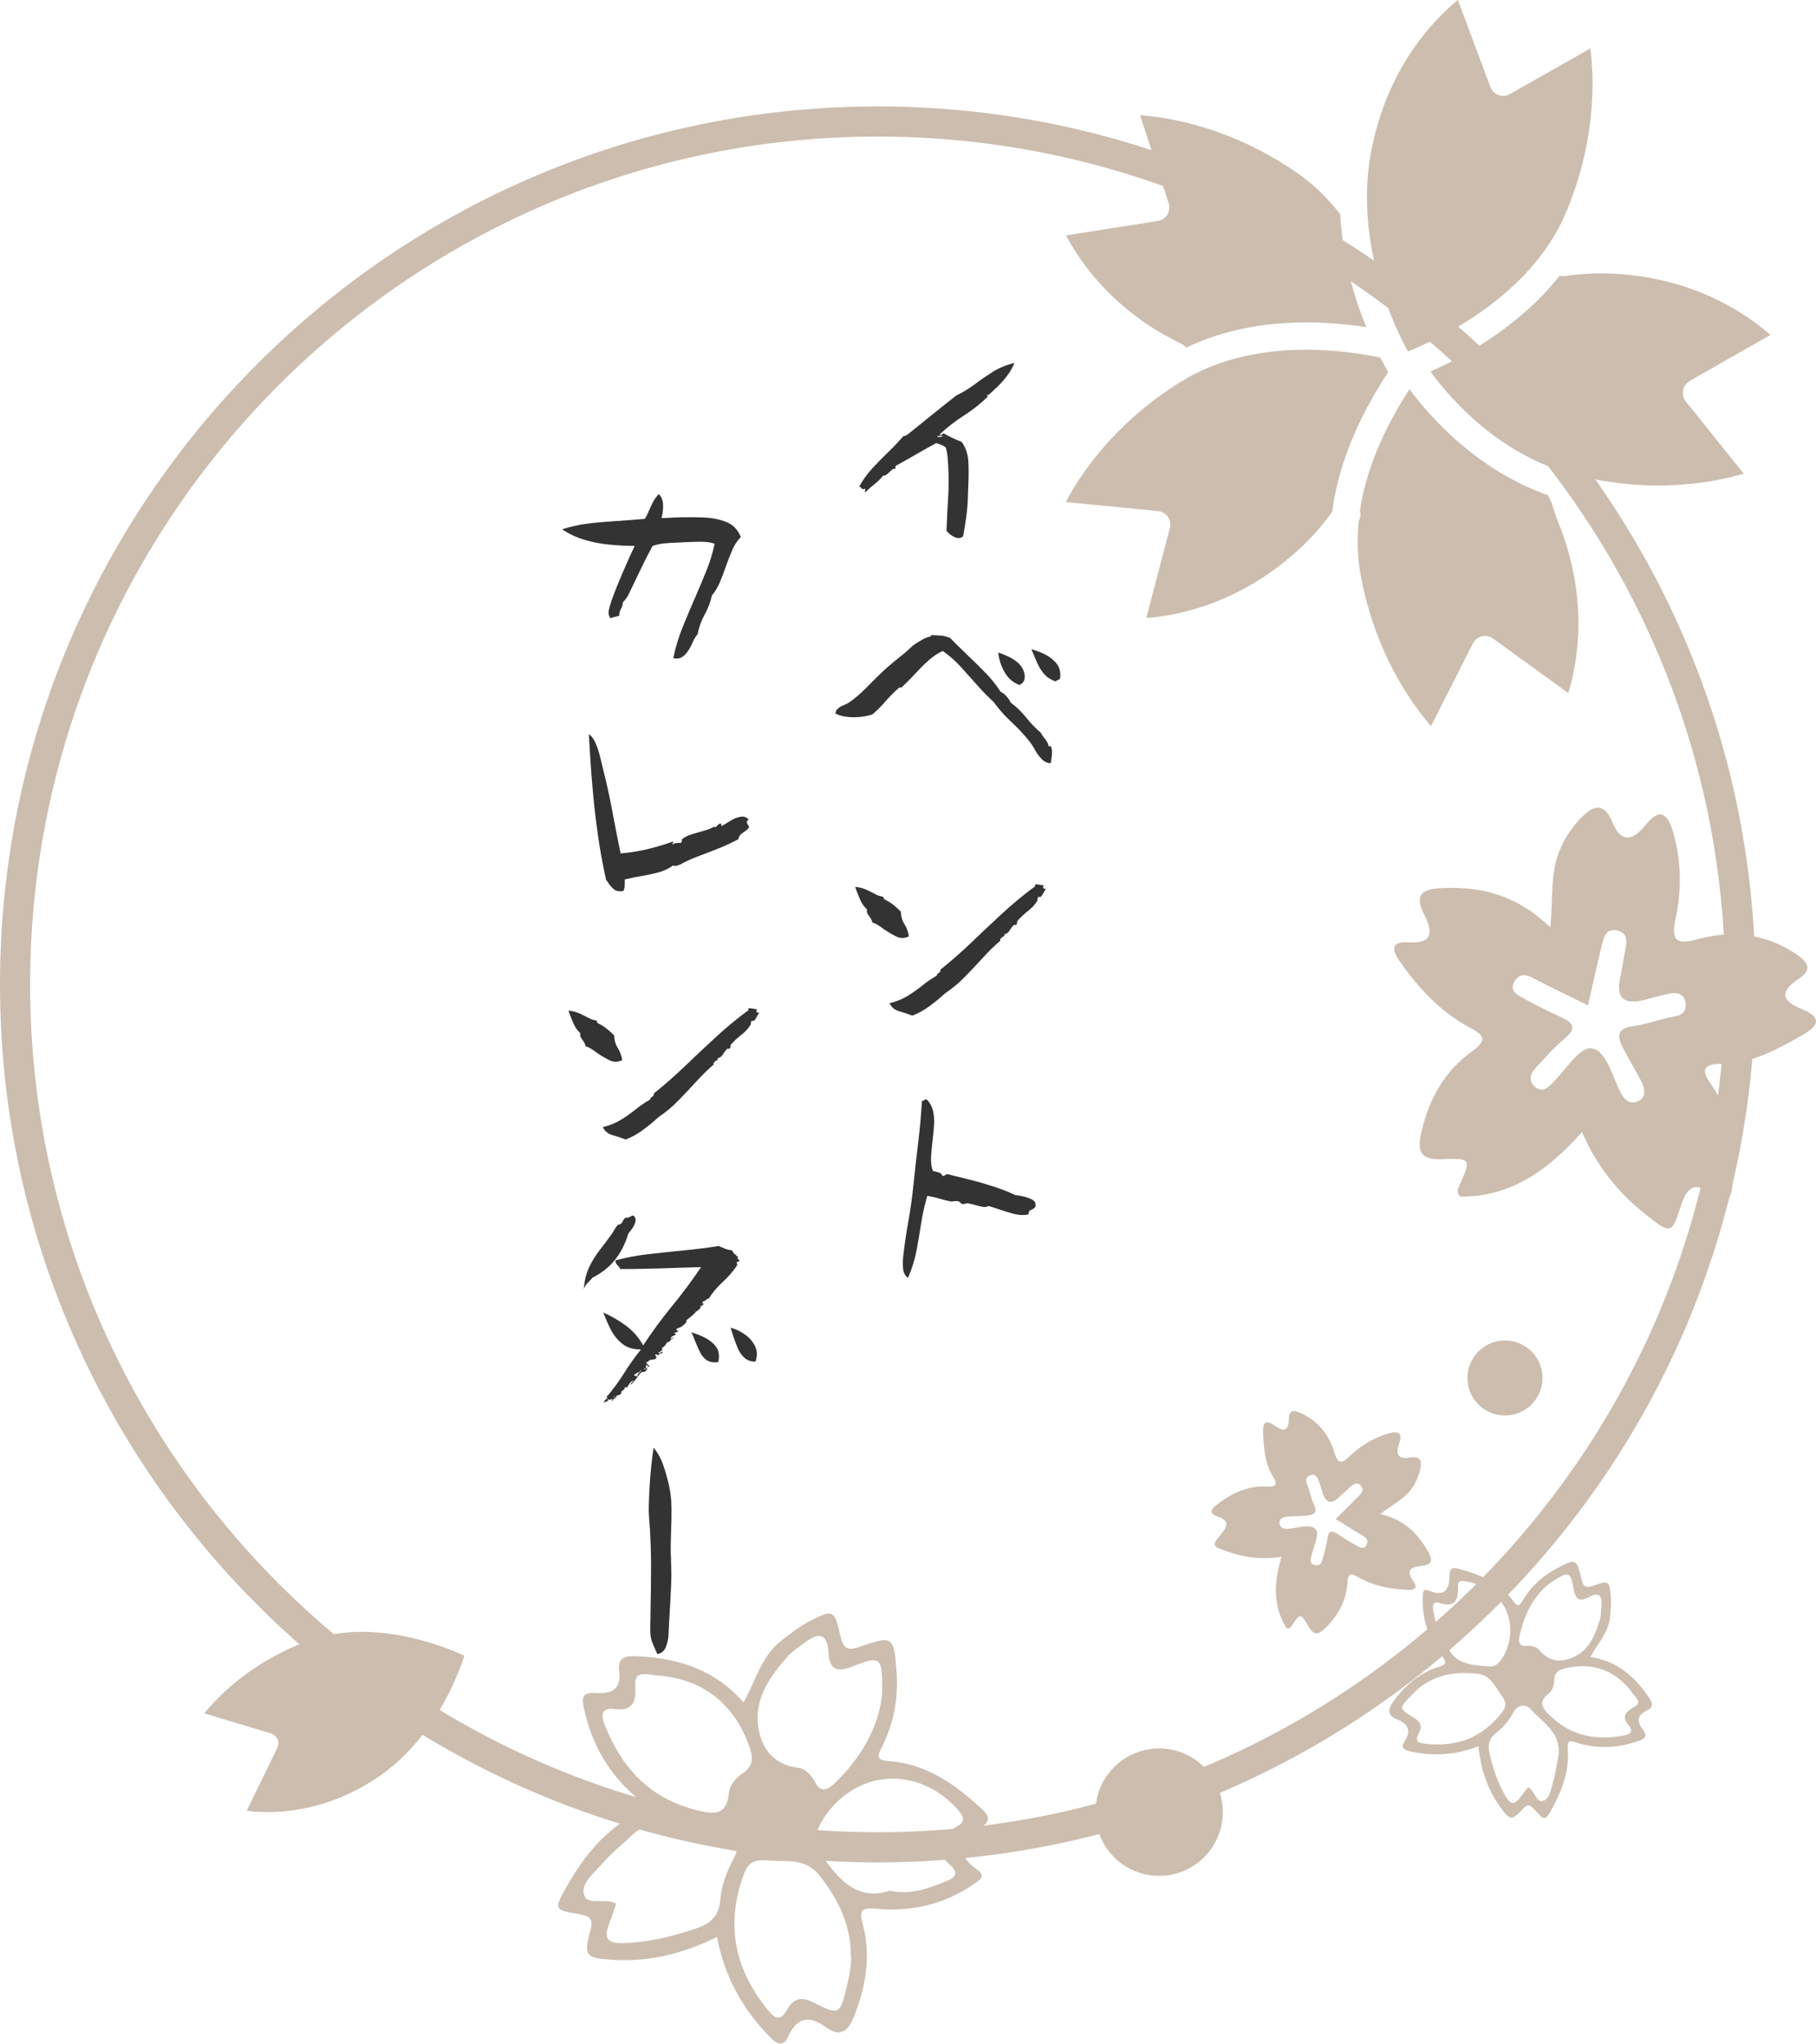 <?xml version="1.0" encoding="UTF-8"?>
<svg id="_レイヤー_2" data-name="レイヤー 2" xmlns="http://www.w3.org/2000/svg" viewBox="0 0 233.31 262.48">
  <defs>
    <style>
      .cls-1 {
        fill-rule: evenodd;
      }

      .cls-1, .cls-2 {
        fill: #754c24;
      }

      .cls-3 {
        opacity: .37;
      }

      .cls-4 {
        fill: #333;
      }
    </style>
  </defs>
  <g id="_レイヤー_1-2" data-name="レイヤー 1">
    <g>
      <path class="cls-4" d="M130.31,46.64c-.21.55-.52,1.09-.92,1.62-.4.53-.82,1-1.26,1.42-.44.41-.8.76-1.1,1.03-.04.02-.11.02-.19,0-.06.02-.07.05-.03.1s.08.07.13.1c-.93.91-1.96,1.73-3.09,2.45-1.12.72-2.16,1.53-3.12,2.42.06.11.16.11.29,0,.11-.08.19-.12.25-.1.38.21.74.4,1.08.56.34.16.74.33,1.21.53.53.74.82,1.63.86,2.67.04,1.04.03,2.1-.03,3.18,0,.19,0,.39-.02.6-.01.21-.02.41-.02.6-.02.85-.09,1.7-.21,2.56-.12.86-.25,1.69-.4,2.5-.32.28-.7.3-1.15.08s-.77-.49-.99-.81c.02-.45.04-.9.06-1.35.02-.46.04-.91.06-1.35.06-.85.11-1.7.14-2.54.03-.85.03-1.72-.02-2.61-.02-.49-.05-.99-.09-1.5-.04-.51-.13-.96-.25-1.34-.21-.15-.42-.26-.62-.35-.2-.08-.41-.15-.62-.19-.98.53-1.84,1.01-2.59,1.45s-1.63.93-2.62,1.48v.35c-.15-.02-.29.02-.41.11-.13.1-.25.21-.38.33s-.25.24-.38.33c-.13.1-.27.13-.41.11-.32.4-.66.74-1.02,1.02-.36.28-.79.65-1.27,1.11-.08-.04-.08-.19,0-.45-.19.06-.32.08-.38.05-.06-.03-.12-.08-.16-.14-.08-.11-.17-.17-.25-.19.49-.87,1.05-1.65,1.7-2.35.65-.7,1.31-1.38,2-2.04s1.34-1.35,1.96-2.07c.17,0,.37-.08.6-.25.93-.74,1.97-1.58,3.1-2.5s2.17-1.74,3.1-2.47c.87-.42,1.67-.91,2.4-1.46.73-.55,1.5-1.08,2.29-1.58.8-.5,1.71-.88,2.75-1.13ZM121.09,55.96h-.1c-.13,0-.25,0-.37.02-.12.01-.2.06-.24.14h.13c.13,0,.26,0,.4-.02.14-.01.2-.06.17-.14Z"/>
      <path class="cls-4" d="M135.02,98.03c-.47-.02-.86-.2-1.19-.54-.33-.34-.62-.74-.88-1.21-.25-.47-.54-.89-.86-1.27-.66-.81-1.41-1.6-2.24-2.37s-1.56-1.6-2.18-2.47c-.76-.7-1.48-1.44-2.16-2.21-.68-.77-1.37-1.54-2.07-2.31s-1.47-1.44-2.32-2.04c-.64.28-1.26.7-1.88,1.26-.62.56-1.21,1.16-1.78,1.78-.57.63-1.12,1.17-1.65,1.64-.04.04-.1.04-.16,0-.04-.02-.08-.02-.1,0-.64.55-1.22,1.14-1.75,1.75-.53.62-1.1,1.19-1.72,1.72-.51.17-1.08.28-1.7.33-.63.05-1.22.04-1.78-.05-.56-.08-1.02-.24-1.38-.48.11,0,.17-.03.19-.1-.04-.11,0-.21.11-.32s.21-.19.27-.25l.06-.03c.17-.13.37-.23.6-.32s.45-.19.64-.32c.74-.51,1.49-1.15,2.24-1.92s1.5-1.51,2.24-2.21c.42-.38.85-.75,1.27-1.1.42-.35.89-.73,1.4-1.13.21-.17.43-.37.65-.59s.45-.41.68-.56c.36-.23.69-.43.99-.6s.65-.3,1.05-.38c.04-.06.01-.1-.1-.1.02-.04.04-.06.06-.06s.03.02.03.06c.04.02.06,0,.06-.06.55.02.97.04,1.26.06.29.02.66.12,1.13.29.72.74,1.48,1.49,2.27,2.24.8.75,1.56,1.51,2.31,2.28.74.76,1.38,1.56,1.91,2.39.3.15.57.37.81.65s.41.54.49.75c.74.55,1.41,1.19,1.99,1.92.58.73,1.22,1.39,1.92,1.99.04.13.11.25.21.38.1.13.19.24.27.35.13.17.24.33.33.49.1.16.14.31.14.46.02.04.05.05.1.03.08-.02.15-.03.19-.03.15.32.2.68.16,1.08-.04.4-.1.77-.16,1.11ZM131.08,85.43c.19.21.34.49.46.83.12.34.14.66.08.97s-.28.56-.64.75c-.81-.3-1.44-.83-1.89-1.61-.46-.77-.74-1.63-.84-2.56.38.11.86.3,1.45.59.58.29,1.04.63,1.38,1.03ZM136.2,87.08c-.04.13-.13.21-.25.25-.13.04-.24.11-.35.19-.59-.21-1.08-.53-1.45-.95-.37-.42-.68-.92-.92-1.48-.24-.56-.48-1.13-.72-1.7.66.17,1.28.41,1.86.72.58.31,1.06.7,1.42,1.18.36.48.5,1.08.41,1.8Z"/>
      <path class="cls-4" d="M116.76,120.26c-.55.28-1.1.28-1.65,0-.55-.28-1.07-.58-1.56-.92-.25-.19-.5-.37-.75-.52-.24-.16-.48-.27-.72-.33-.04-.19-.11-.35-.19-.48s-.16-.24-.22-.35c-.11-.13-.19-.25-.25-.38-.06-.13-.07-.29-.03-.48-.36-.32-.65-.73-.88-1.24-.22-.51-.44-1.06-.65-1.65.55.04,1.06.17,1.53.4.47.22.9.44,1.3.65.13.06.27.11.43.14.16.03.28.07.37.11.02.02.04.07.05.14.01.08.03.12.05.14.45.21.83.45,1.15.7s.65.55.99.89c.02.62.17,1.14.45,1.58.28.43.48.97.6,1.61ZM134.39,114.15c-.08.08-.19.25-.32.51s-.25.43-.38.54h-.13c-.08-.02-.14-.02-.16,0-.06.08-.1.17-.1.27s-.02.19-.06.27c-.28.45-.67.87-1.18,1.27-.51.4-.94.81-1.3,1.21-.06.06-.09.15-.09.27s-.03.21-.1.27c-.02.02-.07.03-.16.03-.08-.02-.15,0-.19.03-.23.25-.42.51-.57.76s-.37.39-.67.41c0,.04.03.06.1.06h.09s-.11.07-.19.16c-.15.17-.27.21-.35.13.06.06.06.12,0,.16-.04.02-.08.05-.11.1-.03.04-.03.11.02.19-.83.72-1.61,1.49-2.35,2.31-.74.82-1.5,1.61-2.26,2.39s-1.61,1.48-2.55,2.12c-.59.55-1.25,1.09-1.97,1.62-.72.53-1.45.93-2.2,1.21-.55-.21-1.11-.4-1.69-.56-.57-.16-.99-.5-1.24-1.03.87-.21,1.63-.52,2.29-.92.66-.4,1.28-.84,1.88-1.32.59-.48,1.22-.91,1.88-1.29.04-.17.14-.29.29-.37s.22-.22.22-.43c1.4-1.12,2.74-2.3,4.01-3.52,1.27-1.22,2.56-2.43,3.87-3.64s2.67-2.34,4.09-3.4c.15-.02.2-.14.16-.35.13-.02.24-.03.35-.02.11.01.2.03.29.05.08.02.17.04.25.05.08.01.18.02.29.02-.13.08-.17.19-.13.3.04.12.17.17.38.14Z"/>
      <path class="cls-4" d="M133.02,154.63c.04.23.02.39-.08.48-.09.08-.21.16-.33.22-.13.04-.24.1-.33.18s-.14.23-.14.46c-.59.13-1.21.11-1.86-.06-.65-.17-1.3-.37-1.96-.6-.21-.06-.43-.13-.65-.21s-.44-.14-.65-.21c-.25.13-.53.16-.83.1-.3-.06-.59-.14-.89-.22-.15-.04-.31-.08-.48-.13-.17-.04-.33-.07-.48-.1-.06,0-.13,0-.19.02-.06.01-.13.03-.19.05-.15.02-.25.03-.32.03-.11-.02-.2-.08-.27-.18-.07-.09-.16-.15-.27-.17-.09-.02-.18-.03-.27-.03s-.2.01-.3.03c-.08,0-.17,0-.25.02s-.16,0-.22-.02c-.42-.08-.89-.2-1.38-.35-.5-.15-1.01-.26-1.54-.35-.34,1.12-.6,2.27-.78,3.44-.18,1.17-.38,2.34-.6,3.53-.22,1.19-.59,2.38-1.1,3.56-.38-.25-.59-.66-.64-1.21-.04-.55-.03-1.09.03-1.62.15-1.36.36-2.81.64-4.36.28-1.55.5-3.14.67-4.77.17-1.74.37-3.5.59-5.28.22-1.78.39-3.6.49-5.44.11-.04.2-.09.27-.14.07-.05.19-.09.33-.11.42.42.7.92.83,1.48.13.56.17,1.17.13,1.83-.04.66-.11,1.33-.19,2-.08.7-.15,1.39-.19,2.07-.04.68.03,1.28.22,1.81.28.08.53.15.76.21.23.05.39.2.48.43.08.02.15.02.21-.02.05-.03.11-.06.17-.08.04-.04.09-.07.14-.1.05-.02.12-.02.21,0,.85.21,1.78.45,2.8.7,1.02.25,2.04.55,3.05.88,1.02.33,1.95.69,2.8,1.1.28.02.61.07,1,.16s.75.21,1.07.37c.32.16.49.37.51.62Z"/>
      <path class="cls-4" d="M95.2,68.95c-.45.45-.81.99-1.1,1.64-.29.65-.55,1.33-.8,2.04s-.5,1.4-.78,2.07c-.28.67-.63,1.26-1.05,1.77-.21.91-.53,1.73-.94,2.47-.41.73-.72,1.56-.91,2.5-.25.32-.49.72-.7,1.21-.21.49-.47.91-.76,1.27-.21.25-.45.44-.7.56-.25.12-.57.13-.96.05.28-1.36.67-2.67,1.19-3.95.52-1.27,1.05-2.55,1.61-3.82.49-1.12.96-2.26,1.43-3.4s.83-2.32,1.08-3.53c-.51-.17-1.09-.25-1.75-.25s-1.34.02-2.04.06c-.15,0-.3,0-.45.02s-.3.02-.45.02c-.64.02-1.23.06-1.78.11-.55.05-1.05.17-1.5.33-.49.89-.99,1.87-1.5,2.94-.51,1.07-1.02,2.13-1.53,3.17-.19.42-.46.81-.8,1.15,0,.19-.03.36-.08.49-.05.14-.11.26-.17.37-.06.13-.12.25-.16.38-.04.13-.05.28-.03.45-.23.08-.44.14-.62.17-.18.03-.36.09-.53.17-.21-.3-.28-.63-.21-1s.18-.74.3-1.1c.04-.13.07-.22.1-.29.42-1.17.9-2.35,1.42-3.55.52-1.2,1.02-2.32,1.51-3.36-1.04,0-2.12-.05-3.23-.16-1.11-.11-2.19-.31-3.23-.62-1.04-.31-1.99-.76-2.86-1.35,1.06-.34,2.13-.58,3.21-.72,1.08-.14,2.23-.24,3.44-.32s2.54-.17,3.98-.3c.23-.4.49-.93.76-1.58.28-.65.62-1.18,1.02-1.61.36.34.55.83.56,1.46,0,.64-.06,1.18-.21,1.62.3,0,.59,0,.89-.02s.59-.03.89-.05c1.23-.04,2.42-.04,3.56,0,1.15.04,2.15.24,3.01.59.86.35,1.47.98,1.83,1.89Z"/>
      <path class="cls-4" d="M96.25,106.2c-.11.21-.26.38-.46.51-.2.13-.39.27-.57.41-.18.15-.3.37-.37.67-.79.42-1.63.82-2.54,1.18-.91.36-1.8.71-2.67,1.03-.87.33-1.64.68-2.32,1.07-.06.02-.14.04-.22.06-.11.04-.21.07-.3.08-.1.01-.21,0-.33-.05-.57.4-1.19.7-1.85.88-.66.18-1.35.33-2.07.45-.72.12-1.49.27-2.29.46v.19c0,.23,0,.47-.02.72-.01.24-.07.44-.17.59-.53.06-.92,0-1.18-.22-.25-.21-.48-.46-.67-.73-.04-.08-.1-.17-.16-.25-.06-.08-.13-.16-.19-.22-.45-2.04-.81-4.03-1.08-5.98-.28-1.95-.5-3.97-.68-6.04-.18-2.08-.33-4.32-.46-6.71.34.21.62.59.86,1.13s.43,1.13.59,1.78c.16.65.3,1.24.43,1.77.42,1.68.81,3.43,1.15,5.27.34,1.83.69,3.62,1.05,5.36,1.23-.11,2.37-.29,3.42-.54,1.05-.25,2.13-.57,3.23-.96.11,0,.16.01.16.03s-.02.04-.06.06c-.08.11-.12.19-.1.25.21-.11.38-.16.49-.18.12,0,.33-.02.65-.02.02-.04.05-.12.08-.24.03-.12.03-.18-.02-.18.3-.28.72-.5,1.27-.67.55-.17,1.1-.33,1.64-.48.54-.15.94-.31,1.19-.48.13.04.22.05.27.02.05-.03.11-.08.17-.14.04-.06.1-.12.16-.18.06-.05.16-.1.29-.14.06,0,.09.05.09.16,0,.13.05.17.16.13.04-.04.13-.1.25-.16.3-.19.63-.39,1-.6s.75-.34,1.13-.4.71.07.99.37c-.19.13-.27.25-.24.37.03.12.09.24.18.37.06.08.11.16.13.22Z"/>
      <path class="cls-4" d="M79.93,136.16c-.55.28-1.1.28-1.65,0-.55-.28-1.07-.58-1.56-.92-.25-.19-.5-.37-.75-.52-.24-.16-.48-.27-.72-.33-.04-.19-.11-.35-.19-.48s-.16-.24-.22-.35c-.11-.13-.19-.25-.25-.38-.06-.13-.07-.29-.03-.48-.36-.32-.65-.73-.88-1.24-.22-.51-.44-1.06-.65-1.65.55.04,1.06.17,1.53.4.47.22.9.44,1.3.65.13.06.27.11.43.14.16.03.28.07.37.11.02.02.04.07.05.14.01.08.03.12.05.14.45.21.83.45,1.15.7s.65.55.99.89c.02.62.17,1.14.45,1.58.28.43.48.97.6,1.61ZM97.56,130.06c-.08.08-.19.25-.32.51s-.25.43-.38.54h-.13c-.08-.02-.14-.02-.16,0-.06.08-.1.17-.1.27s-.02.19-.06.27c-.28.45-.67.87-1.18,1.27-.51.4-.94.81-1.3,1.21-.06.06-.09.15-.09.27s-.03.21-.1.27c-.02.02-.07.03-.16.03-.08-.02-.15,0-.19.03-.23.25-.42.51-.57.76s-.37.39-.67.41c0,.04.03.06.1.06h.09s-.11.07-.19.16c-.15.17-.27.21-.35.13.06.06.06.12,0,.16-.04.02-.08.05-.11.1-.03.04-.03.11.02.19-.83.72-1.61,1.49-2.35,2.31-.74.82-1.5,1.61-2.26,2.39s-1.61,1.48-2.55,2.12c-.59.55-1.25,1.09-1.97,1.62-.72.53-1.45.93-2.2,1.21-.55-.21-1.11-.4-1.69-.56-.57-.16-.99-.5-1.24-1.03.87-.21,1.63-.52,2.29-.92.66-.4,1.28-.84,1.88-1.32.59-.48,1.22-.91,1.88-1.29.04-.17.14-.29.29-.37s.22-.22.22-.43c1.4-1.12,2.74-2.3,4.01-3.52,1.27-1.22,2.56-2.43,3.87-3.64s2.67-2.34,4.09-3.4c.15-.02.2-.14.16-.35.13-.02.24-.03.35-.02.11.01.2.03.29.05.08.02.17.04.25.05.08.01.18.02.29.02-.13.08-.17.19-.13.3.04.12.17.17.38.14Z"/>
      <path class="cls-4" d="M81.42,156.14c.21.21.29.46.22.75s-.19.56-.37.83c-.18.27-.36.49-.53.68-.4,1.32-.97,2.44-1.7,3.37s-1.7,1.71-2.91,2.32c-.19.23-.39.45-.6.65-.21.2-.38.45-.51.75-.04-.02-.06-.04-.05-.06,0-.02.03-.03.05-.03.08-1,.31-1.88.68-2.66s.81-1.49,1.32-2.15c.51-.66,1-1.3,1.46-1.94.17-.23.32-.47.45-.7.13-.23.26-.43.41-.6.04-.04.11-.07.21-.08.1-.01.17-.05.24-.11.11-.11.2-.24.27-.4.07-.16.18-.28.33-.37.15.02.27.01.37-.03.1-.04.19-.08.27-.13.06-.04.12-.07.17-.1.05-.02.12-.02.21,0ZM95.04,161.87c-.02.08-.08.14-.17.16-.1.02-.18.05-.24.09.06.11.08.24.06.41-.53.79-1.16,1.51-1.88,2.16-.72.66-1.3,1.36-1.75,2.1-.08,0-.15.02-.21.06-.05.04-.1.07-.14.1-.06.06-.13.11-.19.14-.06.03-.15.05-.25.05.08.13.06.21-.06.25.02.04.05.06.09.06s.06-.02.06-.06c.08.02.06.09-.06.22s-.22.14-.29.03c.06.17.02.33-.14.48-.16.15-.31.27-.46.35-.04.02-.07.04-.1.06.08-.02.06.03-.08.16-.14.13-.31.28-.51.45-.2.17-.38.31-.53.41.06.17-.06.38-.37.64-.31.25-.59.39-.84.41,0,.06-.03.12-.1.16.06.13.18.19.35.19v-.19c.04.11.03.18-.05.22-.08.04-.17.08-.27.13-.15.02-.24.05-.29.09,0,.04.03.07.1.08s.12.02.16.02c-.08.13-.21.22-.38.27-.17.05-.28.17-.32.33-.02.08.02.1.11.03.1-.06.14-.11.14-.13.13,0,.11.05-.06.16-.11.06-.2.13-.27.21-.07.08-.07.13.02.17-.17-.04-.3-.02-.38.06-.08.09-.16.18-.22.29-.06.08-.13.16-.19.24s-.15.1-.25.08c.06.08.06.14,0,.16-.04.02-.07.05-.1.1.17-.02.18.04.03.17-.15.14-.3.23-.45.27.06.11.17.11.32,0,.13-.08.22-.12.29-.09-.06.17-.16.24-.29.21-.13-.03-.21.05-.25.24-.06,0-.14-.03-.22-.1-.04-.02-.08-.03-.13-.03s-.1.04-.16.13c.11,0,.16.01.17.03.01.02,0,.04-.02.06-.04.06-.01.12.09.16-.04.13-.11.21-.21.24-.09.03-.2.05-.3.05-.17.02-.29.04-.35.06-.04.02-.11.07-.19.16-.17.17-.25.18-.25.03-.06.08-.03.19.1.32.06.06.13.13.19.19.06.06.08.15.06.25-.02-.08-.08-.13-.16-.13-.04,0-.07-.01-.08-.03-.01-.02-.02-.08-.02-.19-.11.04-.16.14-.17.3s-.1.24-.27.24c.08.13.17.12.25-.03.06-.13.13-.18.19-.16-.02.21-.08.37-.17.46-.1.09-.27.14-.53.14-.25.23-.48.5-.68.8-.2.3-.46.58-.78.86.04-.15.11-.26.19-.33.08-.07.16-.16.22-.27-.21.08-.38.22-.51.4-.13.18-.24.37-.35.56-.02-.02-.05-.04-.1-.06-.04-.02-.1-.03-.16-.03,0,.13-.03.22-.1.29s-.13.12-.19.16c-.06.04-.12.09-.16.14-.04.05-.04.12,0,.21-.15.17-.29.25-.43.24-.14-.01-.23.11-.27.37-.08-.02-.13-.06-.14-.13s-.07-.11-.17-.13c0,.04.03.08.1.13.06.06.08.14.06.22-.11,0-.17.04-.21.13-.03.08-.11.13-.24.13.02-.06.05-.11.1-.13.04-.02.07-.06.09-.13-.04.02-.11.04-.19.06-.08.04-.15.06-.21.06s-.15-.02-.3-.06c.02.02.04.05.06.1.02.04.05.07.1.1-.04.02-.13.05-.25.08-.13.03-.24.09-.35.18,0-.08.02-.16.06-.22.04-.06.09-.13.16-.19.08-.06.15-.13.19-.19.04-.06.02-.15-.06-.25.02-.04.04-.06.06-.06s.03.02.03.06c.78-.93,1.51-1.93,2.18-2.99.67-1.06,1.38-2.07,2.15-3.02-.98.02-1.78-.22-2.4-.72-.63-.5-1.12-1.12-1.5-1.86-.37-.74-.68-1.46-.94-2.16,1.12.51,2.12,1.09,2.99,1.75.87.66,1.58,1.48,2.13,2.48,1.12-1.72,2.35-3.38,3.67-5,1.33-1.61,2.58-3.3,3.77-5.06-.98.02-1.87.05-2.67.08-.81.03-1.6.06-2.37.08-.77.02-1.59.04-2.45.06-.86.02-1.83.03-2.91.03-.02-.11-.06-.19-.13-.25-.06-.06-.12-.13-.16-.19-.08-.08-.16-.17-.22-.27-.06-.1-.1-.23-.1-.4,1.34-.36,2.75-.63,4.23-.8,1.48-.17,3-.33,4.53-.48,1.54-.15,3.04-.34,4.5-.57.3.13.58.24.84.35.27.11.54.17.81.19.06.02.11.06.14.13.03.06.07.12.11.16.04.08.1.16.16.22s.15.06.25,0c-.06.06-.08.13-.06.19s.11.08.25.06c-.11.23-.05.41.16.54ZM82.38,175.9c-.08.21-.24.35-.46.41-.22.06-.39.19-.49.38.08-.02.17,0,.25.03.06.04.13.06.19.06,0-.11.03-.2.1-.29s.14-.16.22-.22c.17-.17.23-.3.19-.38ZM92.27,174.94c-.62.08-1.1,0-1.46-.24-.36-.24-.65-.58-.86-1-.21-.42-.41-.87-.6-1.34l-.25-.64c-.08-.21-.18-.41-.29-.6.55.15,1.13.37,1.73.67s1.09.7,1.46,1.19.46,1.15.27,1.96ZM97.05,174.88c-.59,0-1.07-.17-1.43-.51-.36-.34-.65-.76-.86-1.27-.21-.51-.4-1.02-.57-1.53-.06-.19-.12-.38-.17-.56-.05-.18-.11-.34-.17-.49.66.17,1.28.46,1.86.88.58.41,1.02.92,1.3,1.51.29.59.3,1.25.05,1.97Z"/>
      <path class="cls-4" d="M86.2,200.48c.06.89.07,1.93.02,3.12-.05,1.19-.11,2.35-.18,3.5-.04.51-.07,1-.09,1.48-.02.48-.04.93-.06,1.35-.02.53-.13,1.05-.32,1.56-.19.51-.56.83-1.11.96-.21-.45-.42-.91-.62-1.4-.2-.49-.3-1.03-.3-1.62,0-.38,0-.81.02-1.27.01-.47.02-.97.02-1.53.04-1.63.06-3.49.06-5.57s-.08-4.12-.25-6.14c-.04-.47-.05-1.07-.03-1.8.02-.73.06-1.52.11-2.37s.12-1.69.21-2.53c.08-.84.18-1.6.29-2.28.53.64.94,1.36,1.22,2.18.29.82.54,1.69.75,2.62.21.95.32,1.91.33,2.88.01.97,0,1.94-.05,2.91-.02.64-.04,1.28-.05,1.94s0,1.33.05,2Z"/>
    </g>
    <g class="cls-3">
      <g>
        <path class="cls-2" d="M112.76,239.19C50.59,239.19,0,188.61,0,126.43S50.59,13.67,112.76,13.67s112.77,50.59,112.77,112.76-50.59,112.76-112.77,112.76ZM112.76,17.54C52.72,17.54,3.87,66.39,3.87,126.43s48.85,108.89,108.89,108.89,108.89-48.85,108.89-108.89S172.81,17.54,112.76,17.54Z"/>
        <g id="HaiJlV">
          <g>
            <path class="cls-1" d="M183.44,199.19c.73,1.29.5,1.81-.92,1.95-1.28.12-1.92.56-.98,1.87.66.92.28,1.23-.74,1.18-2.21-.1-4.34-.5-6.28-1.62-.88-.5-1.33-.58-1.41.69-.14,2.27-1.16,4.15-2.76,5.77-.93.94-1.55,1.1-2.28-.19-.98-1.7-1.03-1.67-2.12-.02-.12.19-.25.39-.65.32-1.81-2.84-1.63-5.93-.66-9.2-2.51.4-4.76.11-6.98-.68-1.93-.69-2.04-.73-.76-2.25.95-1.12.92-1.75-.5-2.25-1.02-.36-.92-.84-.14-1.45,1.92-1.49,3.99-2.53,6.49-2.38,1.08.06,1.48-.21.81-1.27-1.08-1.72-1.19-3.67-1.28-5.63-.06-1.26.26-1.81,1.5-.92,1.18.86,1.78.65,1.81-.9.02-1.15.63-1.13,1.54-.72,2.26,1.03,3.63,2.81,4.32,5.1.42,1.41.93,1.42,1.86.52,1.42-1.38,3.06-2.41,4.97-2.97,1.19-.35,2.02-.3,1.46,1.31-.43,1.24-.16,2.02,1.31,1.76,1.65-.29,1.65.65,1.36,1.74-.21.79-.55,1.54-1.04,2.23-.94,1.33-2.4,2.03-4.03,3.26,3.02.75,4.77,2.44,6.07,4.75ZM174.55,192.15c.37-.38.78-.84.25-1.37-.51-.51-.96-.15-1.37.23-.47.44-.97.86-1.43,1.31q-1.44,1.38-2.07-.55c-.18-.56-.33-1.14-.55-1.68-.18-.46-.49-.86-1.07-.61-.51.22-.63.58-.39,1.15.36.87.52,1.82.91,2.66.47,1.01-.03,1.27-.87,1.35-.88.08-1.77.07-2.65.16-.48.05-.99.26-.92.86.06.54.47.72,1.03.69,1.26-.07,2.94-.73,3.64.1.49.59-.34,2.3-.62,3.51-.1.44-.12.85.38,1.02.56.2.93-.09,1.07-.61.25-.91.53-1.82.65-2.76.15-1.13.62-1.05,1.38-.54.83.55,1.69,1.07,2.56,1.54.34.18.8.36,1.07-.17.26-.52.1-.86-.4-1.16-1.16-.68-2.3-1.41-3.55-2.18,1.05-1.04,2.01-1.98,2.95-2.95Z"/>
            <path class="cls-1" d="M181.15,224.93c-.79-.18-1.24-.46-.71-1.26.94-1.42.44-2.29-.99-2.86-1.27-.5-1.12-1.35-.49-2.21,1.49-2.05,3.32-3.72,5.78-4.47,1.14-.35,1.13-.65.47-1.52-1.66-2.18-2.53-4.64-2.42-7.43.02-.59,0-1.21.81-.87,2.03.84,2.59-.18,2.62-1.96.02-.98.4-1.09,1.33-.83,2.67.74,5.14,1.78,6.84,4.08.67.92.86.58,1.3-.15,1.06-1.75,2.55-3.08,4.36-4.04,2.36-1.25,2.53-1.22,3.09,1.25.24,1.05.48,1.38,1.61.98,1.96-.7,2.04-.61,2.21,1.58.06.81-.04,1.64-.11,2.46-.17,1.96-1.55,3.36-2.53,5.12,3.32.52,5.57,2.42,7.36,4.97.44.63,1.01,1.42-.07,1.91-1.4.63-1.25,1.51-.54,2.48.68.93.18,1.18-.63,1.46-2.59.91-5.19,1.03-7.82.22-.79-.25-1.29-.47-1.2.79.21,2.67-.66,5.12-1.91,7.45-.97,1.81-1.03,1.85-2.34.36-.57-.65-.91-.77-1.53-.1-1.41,1.53-1.65,1.48-2.89-.24-1.66-2.3-2.51-4.91-2.81-7.82-2.94,1.15-5.84,1.3-8.8.65ZM181.35,217.72c-1.62,1.65-1.66,1.72.28,2.89.86.52,1.14,1.09.65,2.01-.51.96-.22,1.22.89,1.34,4.03.45,7.27-.79,9.78-4.01.68-.88.56-1.39-.09-2.27-.88-1.18-1.33-2.56-3.18-2.74-2.39-.23-4.51.02-6.55,1.28-.62.33-1.2.89-1.78,1.49ZM201.49,214.18c-.99.19-1.81.42-1.82,1.71,0,.54-.26,1.28-.66,1.59-1.5,1.14-.85,1.93.18,2.91,2.72,2.6,5.92,3.18,9.48,2.5.82-.16,1.21-.56.56-1.31-.97-1.13-.29-1.8.66-2.31.71-.38.84-.76-.08-1.71-1.81-2.57-4.57-4.11-8.32-3.38ZM198.24,231.3c.93-.27,1-1.59,1.31-2.53.31-.96.4-1.95.61-2.93.67-3.18-1.92-4.54-3.55-6.37-.5-.56-1.56-.66-2.19.49-.53.96-1.27,1.9-2.14,2.55-1.11.83-1.16,1.72-.87,2.9.45,1.83,1.02,3.59,1.99,5.24.75,1.29,1.26,1.09,1.98.1.31-.42.65-.81.96-1.2.87.49,1.02,2.01,1.91,1.75ZM191.45,214.03c1.11.08,1.95-1.54,2.29-2.69,1.19-4.03-1.34-7.64-5.54-8.26-1.07-.16-.89.59-.89,1.08,0,1.61-.64,2.24-2.24,1.75-1.08-.33-1.05.35-.91,1.07.27,1.39.54,2.79,1.68,3.97.71,2.88,3.37,2.92,5.61,3.08ZM195.2,210.28c-.15.79.14,1.17.87,1.11.65-.05,1.35.11,1.65.49,1.41,1.76,3.25,1.63,4.82.76,1.68-.93,2.47-2.79,3-4.63.16-.55.15-1.16.2-1.74.12-1.28-.28-1.88-1.6-1.15-1.33.74-1.75.21-1.99-1.15-.39-2.17-.62-2.2-2.94-.7-2.01,1.49-3.43,3.99-4.02,7.02Z"/>
          </g>
        </g>
        <g id="HaiJlV-2" data-name="HaiJlV">
          <path class="cls-1" d="M199.19,119.08c.34-3.89-.01-6.98,1.19-9.88.62-1.5,1.51-2.82,2.57-3.97,1.48-1.59,3.01-2.54,4.23.43,1.08,2.66,2.63,2.31,4.2.34,2.04-2.55,2.97-1.25,3.62,1.04,1.04,3.69,1.04,7.4.24,11.12-.52,2.44.01,3.26,2.74,2.5,4.41-1.22,8.71-.81,12.7,1.82,1.6,1.06,2.24,2.03.41,3.24-2.49,1.64-2.21,2.82.38,3.87,2.72,1.1,2.15,2.18.04,3.38-3.27,1.86-6.56,3.67-10.46,3.67-2.4,0-2.43.93-1.23,2.61,2.79,3.92,3.22,8.36,2.76,12.99-.19,1.88-.87,2.55-2.49,1.25-2.26-1.8-3.31-1.21-4.17,1.48-1.16,3.62-1.34,3.49-4.43,1.06-3.54-2.8-6.31-6.16-8.24-10.65-4.32,4.9-9.16,8.36-15.63,8.31-.53-.57-.33-.99-.15-1.39,1.57-3.45,1.57-3.57-2.2-3.42-2.85.12-3.22-1.04-2.65-3.52.99-4.27,3.01-7.85,6.56-10.38,1.99-1.42,1.4-2.08-.32-2.99-3.79-2.01-6.62-5.07-9.05-8.56-1.12-1.61-1.01-2.54,1.16-2.4,3.09.19,3.15-1.29,2.04-3.49-1.24-2.44-.61-3.35,2.23-3.48,5.09-.23,9.62.89,13.92,5.03ZM204.01,129.12c-2.53-1.25-4.87-2.36-7.17-3.56-.99-.51-1.72-.42-2.29.54-.59.98.17,1.54.81,1.91,1.67.94,3.38,1.8,5.12,2.59,1.59.72,2.21,1.4.52,2.8-1.39,1.15-2.59,2.54-3.81,3.88-.7.77-.79,1.66.1,2.37.8.64,1.43.19,2.05-.43,1.69-1.67,3.61-4.78,5.08-4.58,2.06.28,2.7,3.7,3.87,5.82.52.95,1.23,1.43,2.18.97,1.05-.5.87-1.55.47-2.38-.74-1.52-1.67-2.96-2.44-4.47-.73-1.43-.82-2.51,1.31-2.78,1.78-.23,3.49-.94,5.26-1.24,1.16-.2,1.63-.75,1.47-1.81-.19-1.2-1.14-1.31-2.09-1.13-1.11.21-2.2.56-3.3.83q-3.81.94-3.01-2.81c.26-1.21.43-2.44.67-3.66.2-1.06.33-2.15-1.03-2.47-1.4-.33-1.73.83-1.97,1.81-.62,2.51-1.16,5.04-1.79,7.8Z"/>
        </g>
        <path class="cls-1" d="M92.11,248.78c-4.34,2.13-8.71,3.23-13.38,2.93-3.5-.22-3.77-.51-2.87-3.82.39-1.45-.07-1.82-1.48-2.05-3.23-.52-3.23-.63-1.55-3.58,2.15-3.78,4.81-7.14,8.72-9.19,1.85-.97,1.09-1.48.06-2.36-3.44-2.95-5.55-6.69-6.55-11.11-.31-1.38-.41-2.29,1.49-2.16,1.99.14,3.33-.43,2.99-2.93-.26-1.94,1.34-1.84,2.6-1.77,5.12.26,9.75,1.74,13.39,5.92,1.59-2.9,2.34-6.05,4.93-8.01,1.08-.82,2.15-1.69,3.34-2.32,3.21-1.68,3.4-1.65,4.15,1.7.42,1.93,1.1,1.99,2.78,1.39,3.95-1.39,4.13-1.18,4.45,3.21.25,3.36-.31,6.61-1.82,9.62-.63,1.26-.94,1.81.93,1.95,4.69.35,8.31,2.9,11.68,5.97,1.18,1.07,1.35,1.71,0,2.59-2.45,1.6-3.39,3.27-.43,5.37,1.19.85.31,1.35-.5,1.9-3.79,2.59-7.99,3.53-12.49,3.12-1.79-.16-2.23.09-1.71,1.99,1.11,4.09.37,8.12-1.18,11.99-.66,1.64-1.7,2.6-3.51,1.26-2.04-1.5-3.7-1.44-4.86,1.12-.65,1.44-1.44,1.06-2.37.11-3.51-3.56-5.84-7.74-6.81-12.85ZM109.32,251.25c-.01-3.95-1.52-7.13-3.94-10.26-1.88-2.43-4.19-1.84-6.61-2.04-1.79-.14-2.62.14-3.24,1.86-2.3,6.33-1.19,11.94,2.97,17.17,1.15,1.44,1.76,1.63,2.66.07.85-1.49,1.89-1.6,3.37-.85,3.33,1.68,3.39,1.57,4.28-2.15.32-1.34.6-2.64.52-3.79ZM84.08,215.17c-2.14-.44-2.55.06-2.46,1.39.12,1.77-.21,3.3-2.64,2.94-1.61-.24-1.83.66-1.33,1.93,2.16,5.57,5.78,9.53,11.79,11.04,2.27.58,3.95.79,4.22-2.3.07-.83.88-1.84,1.63-2.32,1.8-1.15,1.39-2.49.8-4.03-2.27-5.88-6.84-8.39-12.01-8.66ZM79.16,244.49c-.27.78-.52,1.6-.83,2.4-.75,1.87-.58,2.76,1.87,2.67,3.16-.11,6.1-.84,9.06-1.82,1.9-.63,3.09-1.49,3.28-3.76.15-1.78.82-3.64,1.69-5.22,1.05-1.89-.01-3.28-1.24-3.49-3.99-.68-8.15-3.09-12.01.63-1.18,1.14-2.49,2.13-3.56,3.41-1.04,1.25-2.83,2.51-2.39,4.04.42,1.46,2.67.35,4.11,1.13ZM114.33,242.84c2.65.57,4.83-.28,7.01-1.13,1.13-.44,2.1-1,.7-2.21-2.1-1.81-1.77-3.27.48-4.67.68-.42,1.88-.83.72-2.19-4.54-5.33-11.8-5.69-16.38-.5-1.3,1.48-2.83,4.08-1.74,5.56,2.19,2.99,4.57,6.67,9.22,5.13ZM113.33,217.43c.07-4.56-.19-4.84-3.55-3.49-2.12.86-3.22.73-3.35-1.77-.13-2.48-1.33-2.5-3-1.22-.77.58-1.62,1.1-2.25,1.81-2.11,2.36-4.01,5.1-3.84,8.24.17,2.94,1.59,5.63,5.29,6.06.79.09,1.64.93,2.12,1.88.56,1.08,1.34,1.15,2.31.25,3.71-3.48,5.95-7.65,6.27-11.76Z"/>
        <path class="cls-1" d="M157.1,232.74c0,4.52-3.66,8.18-8.18,8.18s-8.18-3.66-8.18-8.18,3.66-8.18,8.18-8.18,8.18,3.66,8.18,8.18Z"/>
        <circle class="cls-2" cx="193.35" cy="176.98" r="4.82"/>
        <g>
          <path class="cls-2" d="M176.26,18.96c2.15-10.56,8.08-16.55,11.04-18.96l4.18,11.18c.18.48.56.86,1.04,1.03.48.18,1.02.13,1.46-.12l10.34-5.87c.49,3.76.81,11.8-3.18,21.19-4.53,10.67-16.31,16.15-20.26,17.73-1.93-3.54-7.04-14.38-4.63-26.18Z"/>
          <path class="cls-2" d="M136.96,30.23l11.8-1.85c.51-.08.95-.38,1.22-.81.27-.44.33-.97.17-1.46l-3.68-11.31c3.78.27,11.72,1.57,20.12,7.37,2.05,1.41,3.92,3.21,5.59,5.33.31,5.77,1.84,10.83,3.35,14.52-5.65-.89-14.88-1.36-23.13,2.63-.16-.19-.35-.36-.59-.48-8.89-4.26-13.18-10.74-14.85-13.94Z"/>
          <path class="cls-2" d="M167.22,70.24c-7.85,7.39-16.15,8.86-19.95,9.13l3.03-11.55c.13-.5.04-1.02-.26-1.44-.29-.42-.75-.69-1.27-.74l-11.84-1.16c1.75-3.35,6.1-10.08,14.82-15.48,9.09-5.63,20.53-4.13,25.57-3.08.44.84.79,1.46,1.03,1.86-4.06,6.19-6.46,12.19-7.19,17.94-1.2,1.65-2.51,3.19-3.94,4.53Z"/>
          <path class="cls-2" d="M201.49,89.02l-9.67-7.01c-.41-.3-.94-.4-1.44-.28-.5.12-.92.45-1.15.91l-5.38,10.61c-2.49-2.85-7.18-9.34-9.05-19.43-.41-2.23-.46-4.54-.24-6.89.23-.41.27-.88.15-1.31.73-4.97,2.86-10.2,6.37-15.63,2.88,3.87,8.85,10.45,17.78,13.61.39.67.54,1.13.75,1.8.15.49.32,1.03.6,1.72,4.04,10,2.4,18.27,1.27,21.9Z"/>
          <path class="cls-2" d="M217.08,48.95c-.45.25-.76.69-.85,1.19-.1.5.03,1.02.35,1.42l7.44,9.27c-3.64,1.09-11.52,2.68-21.43.23-9.64-2.38-15.98-9.48-18.82-13.34,4.11-1.81,11.39-5.7,16.61-12.31.22.06.46.07.71.04,1.98-.28,3.96-.39,5.88-.31,10.78.44,17.63,5.35,20.48,7.88l-10.38,5.91Z"/>
        </g>
      </g>
      <path class="cls-2" d="M47.78,228.76c-6.88,4.31-13.23,4.18-16.08,3.81l3.93-8.09c.17-.35.18-.75.02-1.11-.15-.35-.46-.62-.83-.73l-8.57-2.59c1.8-2.22,6.02-6.57,13.22-9.26,8.17-3.06,17.28.52,20.19,1.86-.93,2.89-4.19,11.3-11.89,16.12Z"/>
    </g>
  </g>
</svg>